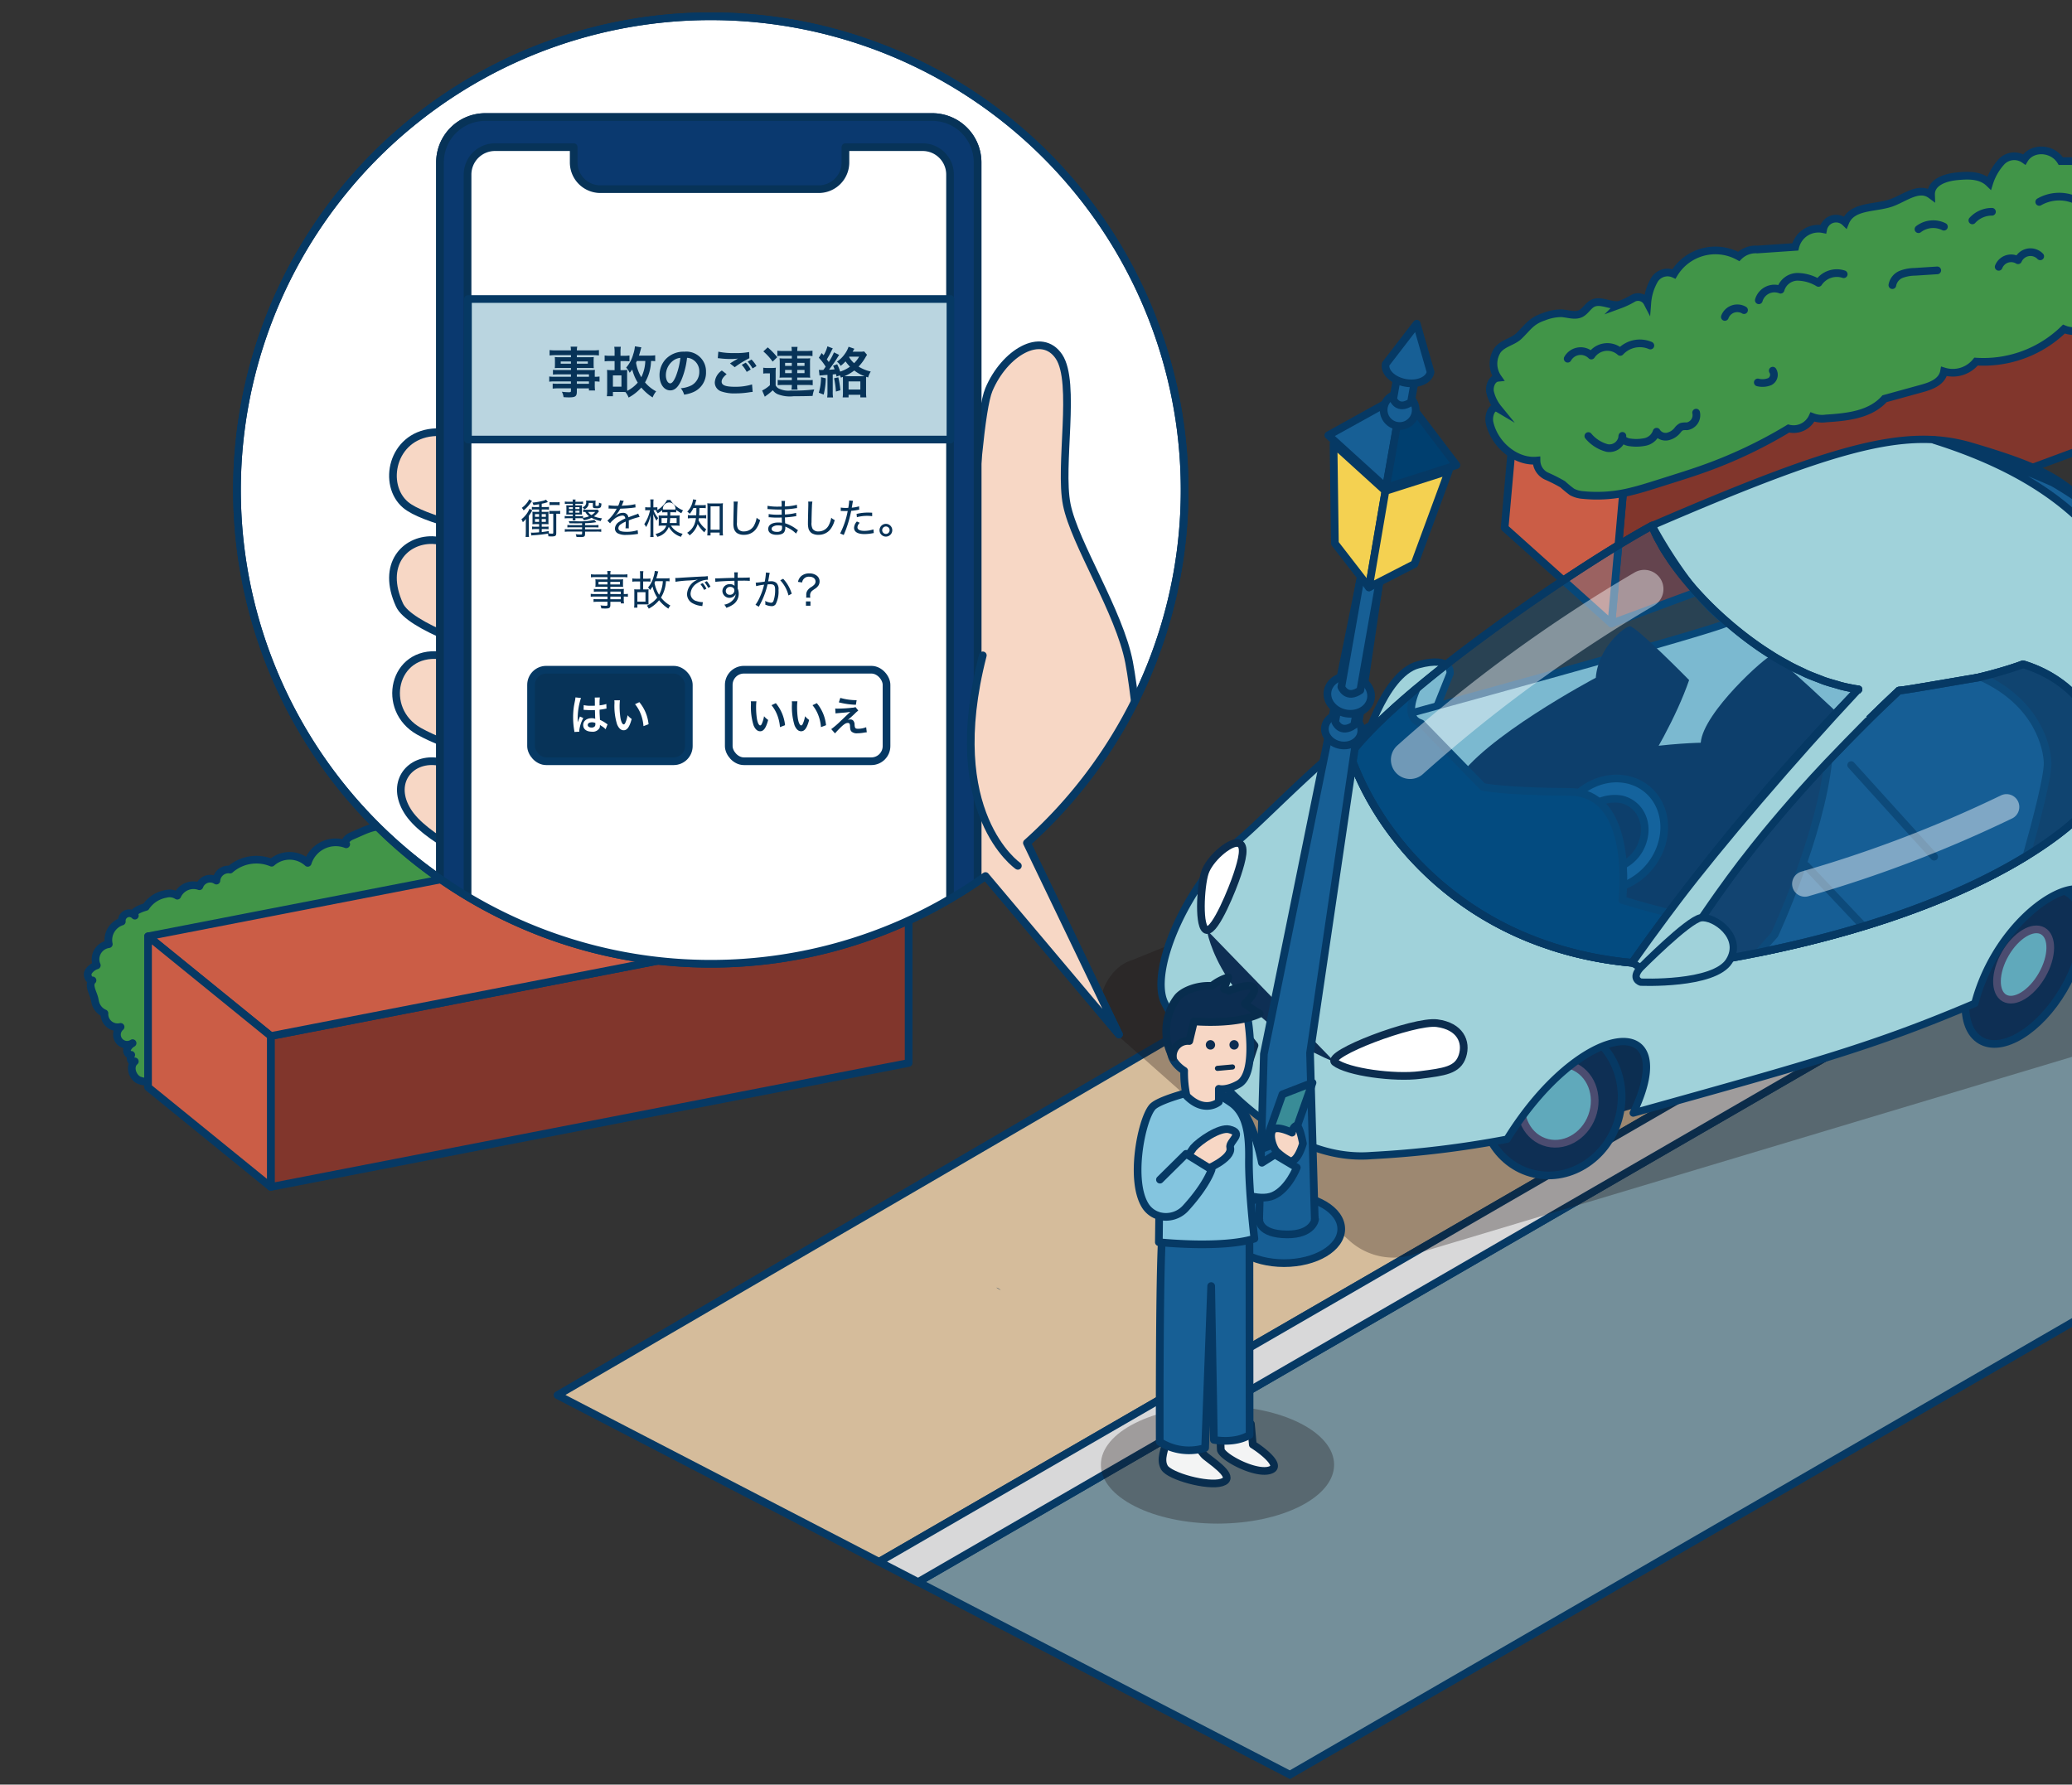 <svg height="292.877" viewBox="0 0 340 292.877" width="340" xmlns="http://www.w3.org/2000/svg" xmlns:xlink="http://www.w3.org/1999/xlink"><rect x="0" y="0" width="340" height="292.877" fill="#333333" stroke="none"/><clipPath id="a"><path d="m1682.277 152.504h340v292.877h-340z"/></clipPath><clipPath id="b"><path d="m1865.887 322.272-15.1-31.433a77.749 77.749 0 1 0 -6.8 5.436z"/></clipPath><g clip-path="url(#a)" transform="translate(-1682.277 -152.504)"><g stroke="#063964"><path d="m1696.748 312.041a2.517 2.517 0 0 1 1.415-1.108 2.5 2.5 0 0 1 1.967-3.48 3.189 3.189 0 0 1 2.138-3.714 1.235 1.235 0 0 1 2.137-.965c-.5-.543.584-1.08 1.8-1.43a4.941 4.941 0 0 1 3.251-2.128 2.368 2.368 0 0 1 1.915.281 2.908 2.908 0 0 1 3.629-1.547 1.865 1.865 0 0 1 2.787-.929 1.977 1.977 0 0 1 2.245-1.807 6.543 6.543 0 0 1 6.818-1.128 4.429 4.429 0 0 1 5.923.024 4.81 4.81 0 0 1 6.316-3.045c-.4-.459.26-1.082.818-1.326l1.855-.812c1.5-.656 3.383-1.267 4.637-.217a1.741 1.741 0 0 1 2.912-.164 2.4 2.4 0 0 1 3.887.482 2.476 2.476 0 0 1 2.251-2.341 7.2 7.2 0 0 1 3.471.669 2.479 2.479 0 0 1 2.664-1.3c1.061.107 2.057.575 3.113.725 2.352.336 5.162-.8 6.9.82a1.33 1.33 0 0 1 2.178-.977 4.1 4.1 0 0 1 6.336-1.173 2.42 2.42 0 0 1 2.05-1.983 7.1 7.1 0 0 1 3.026.3 2.179 2.179 0 0 1 3.533-.451 1.769 1.769 0 0 1 2.066-1.344 5.133 5.133 0 0 1 2.388 1.313 1.823 1.823 0 0 1 1.825-1.571 5.3 5.3 0 0 1 2.513.759l.572-1.071a3.316 3.316 0 0 0 3.116.057 2.367 2.367 0 0 1 1.611 1.328 1.336 1.336 0 0 1 2.4.218c2.776-1.464 6.986 2.784 4.708 5.221a5.444 5.444 0 0 1 -2.18 1.214c-13.958 5.15-28.119 10.347-42.937 11.672a53.731 53.731 0 0 0 -6.813.81 37.2 37.2 0 0 1 -4.278.927c-1.472.146-2.956-.046-4.435-.046-3.289 0-6.493.943-9.728 1.535-2.847.521-5.735.771-8.618 1.02a178.114 178.114 0 0 1 -18.1.911 3.125 3.125 0 0 1 .347.725 7.835 7.835 0 0 1 .032 3.469 2.787 2.787 0 0 1 .959 2.591c-.085.962-.427 1.888-.519 2.85-.149 1.546.35 3.12.063 4.646-.4 2.113-2.188 3.655-3.95 4.887a3.413 3.413 0 0 1 .654 2.171 2.906 2.906 0 0 1 -1.822 1.91 4.092 4.092 0 0 1 -3.552.239c-1.092-.568-1.577-2.263-.643-3.064-.213.177-.563 0-.657-.263a1.311 1.311 0 0 1 .068-.812c-.448.1-.8-.479-.676-.92a2.02 2.02 0 0 1 .9-1 1.661 1.661 0 0 1 -1.969-2.668 2.155 2.155 0 0 1 -2.646-2.227 2.591 2.591 0 0 1 -1.435-1.55c-.114-.344-.154-.708-.256-1.056-.282-.957-.984-2.106-.27-2.8-.608.035-.963-.798-.71-1.357z" fill="#419548" stroke-linecap="round" stroke-linejoin="round" stroke-width="1.26"/><path d="m1726.712 347.3 104.664-20.348v-24.768l-104.664 20.348z" fill="#81362c" stroke-linecap="round" stroke-linejoin="round" stroke-width="1.26"/><path d="m1811.233 285.819 20.143 16.365-104.664 20.348-20.143-16.365z" fill="#cb5d46" stroke-linecap="round" stroke-linejoin="round" stroke-width="1.26"/><path d="m1706.569 330.931 20.143 16.365v-24.764l-20.143-16.365z" fill="#cb5d46" stroke-linecap="round" stroke-linejoin="round" stroke-width="1.26"/><path d="m1826.531 408.821-52.775-27.354 358.261-208.646 54.136 28.059z" fill="#d5bc9b" stroke-linecap="round" stroke-linejoin="round" stroke-width="1.26"/><path d="m2253.563 235.82-359.622 207.94-61.008-31.621 359.623-207.939z" fill="#748f9a" stroke-miterlimit="10" stroke-width="1.26"/><path d="m2192.556 204.2-359.623 207.94-6.4-3.319 359.622-207.94z" fill="#d8d8d9" stroke-linecap="round" stroke-linejoin="round" stroke-width="1.26"/><path d="m2030.293 223.874-83.59 30.961 2.1-23.558 83.59-30.961z" fill="#81362c" stroke-linecap="round" stroke-linejoin="round" stroke-width="1.26"/><path d="m1946.7 254.835-17.524-15.712 2.1-23.558 17.524 15.712z" fill="#cb5d46" stroke-linecap="round" stroke-linejoin="round" stroke-width="1.26"/><path d="m1935.6 204.492a7.859 7.859 0 0 1 2.873-.579c1.082.053 2.243.529 3.2.049.762-.382 1.2-1.295 1.959-1.674 1.311-.652 2.941.507 4.381.237a13.636 13.636 0 0 0 2.312-1.1 1.716 1.716 0 0 1 2.27.755 8.879 8.879 0 0 1 1.142-3.717 2.524 2.524 0 0 1 3.221-1.005 7.927 7.927 0 0 1 10.631-2.868 3.94 3.94 0 0 1 3.061-1.141l6.219-.426a3.907 3.907 0 0 1 4.585-2.908 2.151 2.151 0 0 1 3.616-1.117c1.144-2.824 4.941-2.25 7.635-3.23 2.153-.783 4.468-2.748 6.447-1.274-.073-2.1 2.332-2.871 4.229-3.054 1.819-.176 3.887-.266 5.314 1.113a9.287 9.287 0 0 1 2.068-3.561 2.881 2.881 0 0 1 3.694-.316c1.238-2.1 4.633-1.949 5.985.269h5.691c1.6 0 3.332.049 4.664 1.123 1.654 1.334 2.27 3.942 4.086 4.974.493.28 1.04.418 1.526.715a6.356 6.356 0 0 1 1.748 1.915 8.2 8.2 0 0 1 1.693 3.609c.145 1.333-.653 2.81-1.873 2.76 1.351 1.817-.569 4.844-2.545 4.015.472 1.215-.464 2.409-1.4 3.129a15.026 15.026 0 0 1 -7.626 3.063 4.139 4.139 0 0 1 -5.452 2.262 18.882 18.882 0 0 1 -14.423 5.337 4.884 4.884 0 0 1 -5.253 1.612c-.3 1.679-2.054 2.359-3.567 2.776l-6.191 1.707c-2.359 2.641-6.137 3.009-9.609 3.234a4.446 4.446 0 0 1 -2.223-.241 3.4 3.4 0 0 1 -3.92 1.89 76.517 76.517 0 0 1 -13.586 6.486c-1.965.711-3.958 1.339-5.951 1.968l-2.086.658c-1.342.423-2.685.847-4.053 1.181a22.811 22.811 0 0 1 -8.089.622 4.424 4.424 0 0 1 -1.774-.506 19.558 19.558 0 0 1 -1.513-1.244 25.863 25.863 0 0 0 -2.709-1.37 2.838 2.838 0 0 1 -1.6-2.528c-3.348.284-6.876-2.557-7.7-6.2-.271-1.2.4-2.946 1.41-2.348a6.672 6.672 0 0 1 -1.34-2.759c-.145-1.022.368-2.183 1.294-2.279a4.03 4.03 0 0 1 -.07-4.513c.88-1.189 2.543-1.4 3.517-2.345 1.473-1.413 1.965-2.448 4.082-3.156z" fill="#419548" stroke-miterlimit="10" stroke-width="1.26"/><path d="m1939.521 211.374a2.449 2.449 0 0 1 3.878-.52 3.167 3.167 0 0 1 4.752-.593 4.364 4.364 0 0 1 4.939-1.051" fill="none" stroke-linecap="round" stroke-linejoin="round" stroke-width="1.26"/><path d="m1970.887 201.783a2.672 2.672 0 0 1 3.572-1.733 2.92 2.92 0 0 1 2.716-2.117 6.807 6.807 0 0 1 3.5 1 3.616 3.616 0 0 1 4.144-1.427" fill="none" stroke-linecap="round" stroke-linejoin="round" stroke-width="1.26"/><path d="m1992.8 199.3a2.376 2.376 0 0 1 1.436-1.767 6.488 6.488 0 0 1 2.264-.421l3.665-.236" fill="none" stroke-linecap="round" stroke-linejoin="round" stroke-width="1.26"/><path d="m1997.086 190.117a3.95 3.95 0 0 1 4.173-.409" fill="none" stroke-linecap="round" stroke-linejoin="round" stroke-width="1.26"/><path d="m2005.928 188.673a4.32 4.32 0 0 1 3.215-1.414" fill="none" stroke-linecap="round" stroke-linejoin="round" stroke-width="1.26"/><path d="m2016.9 185.641a6.613 6.613 0 0 1 5.585-.454" fill="none" stroke-linecap="round" stroke-linejoin="round" stroke-width="1.26"/><path d="m2010.246 196.292a2.194 2.194 0 0 1 3.18-1.076 2.222 2.222 0 0 1 3.637-.646" fill="none" stroke-linecap="round" stroke-linejoin="round" stroke-width="1.26"/><path d="m1960.6 220.222a1.85 1.85 0 0 1 -1.532 2.248 2.778 2.778 0 0 0 -.867.063 1.878 1.878 0 0 0 -.649.578 2.9 2.9 0 0 1 -1.681 1.042 1.734 1.734 0 0 1 -1.757-.8 2.53 2.53 0 0 1 -1.8 1.659 7.107 7.107 0 0 1 -2.5.1c-.634-.05-1.506-.438-1.316-1.078a2.131 2.131 0 0 1 -2.5 1.995 5.994 5.994 0 0 1 -3.085-1.964" fill="none" stroke-linecap="round" stroke-linejoin="round" stroke-width="1.26"/><path d="m1973.172 213.336a1.267 1.267 0 0 1 -.472 1.788 3.164 3.164 0 0 1 -1.982.142" fill="none" stroke-linecap="round" stroke-linejoin="round" stroke-width="1.26"/><path d="m1968.463 203.4a2.187 2.187 0 0 0 -3.152 1.12" fill="none" stroke-linecap="round" stroke-linejoin="round" stroke-width="1.26"/></g><path d="m1914.074 358.431 125.4-37.643c10.774-7.183-.571-17.314-4.789-20.951l-39.357-37.26a7.214 7.214 0 0 0 -7.425-1.219l-119.977 48.76c-4.3 1.3-6.97 8.213-3.565 11.151l39.522 35a10.8 10.8 0 0 0 10.191 2.162z" fill="#190e0e" opacity=".3"/><path d="m1961.643 331.1-15.089 4.412-8.244-10.363 1.823-8.629 16.293.49z" fill="#0c2e51"/><ellipse cx="12.418" cy="11.408" fill="#0e2f54" rx="12.418" ry="11.408" stroke="#063964" stroke-linecap="round" stroke-linejoin="round" stroke-width="1.26" transform="matrix(.278 -.961 .961 .278 1922.467 341.825)"/><ellipse cx="6.652" cy="5.958" fill="#60a9bb" rx="6.652" ry="5.958" stroke="#4b4c70" stroke-linecap="round" stroke-linejoin="round" stroke-width="1.26" transform="matrix(.345 -.939 .939 .345 1930.02 337.824)"/><path d="m2030.358 306.916-15.089 4.412-8.244-10.363 1.823-8.629 16.293.49z" fill="#0c2e51"/><path d="m1920.218 263.064s.539-3.022-5.24-1.461-9.136 14.113-9.136 14.113l4.665.458 7.238-6.938z" fill="#a0d2da" stroke="#063964" stroke-linecap="round" stroke-linejoin="round" stroke-width="1.2"/><ellipse cx="14.074" cy="7.502" fill="#0e2f54" rx="14.074" ry="7.502" stroke="#063964" stroke-linecap="round" stroke-linejoin="round" stroke-width="1.26" transform="matrix(.507 -.862 .862 .507 2000.812 319.444)"/><path d="m2023.875 309.742c12.69-4.29 20.165-16.107 23.16-29.652 3.821-17.276-10.655-34.8-18.493-41.616-7.861-6.839-8.5-8.537-22.857-12.753-10.8-3.171-22.556.212-52.313 13.043 2.835 5.256 7.963 12.916 12.365 15.871.808.543-56.045 16.031-57.081 16.31-5.035 1.357-18.689 15.794-22.954 19.319-8.735 7.22-14.989 21.783-12.256 26.957 6.386 12.088 19.611 26.092 33.9 24.926a164.587 164.587 0 0 0 22.231-2.685c12.175-19.662 28.878-21.391 20.7-4.291 30.178-8.407 39.743-11.073 56.059-18.005 4.996-18.935 26.676-27.147 17.539-7.424z" fill="#a0d2da" stroke="#063964" stroke-linecap="round" stroke-linejoin="round" stroke-width="1.2"/><path d="m1956.247 311.318c10.242-16.611 20.967-29.827 37.629-45.481 4.457-.108 14.74-2.2 20.354-4.318 12.517 3.8 17.208 17.368 9.134 25.093-3.214 3.076-20.745 18.311-67.117 24.706z" fill="#fff" stroke="#063964" stroke-linecap="round" stroke-linejoin="round" stroke-width="1.262"/><path d="m2034.01 254.269c-5.138-14.916-16.476-23.911-34.32-29.541a140.846 140.846 0 0 1 19.48 6.992 60.9 60.9 0 0 1 26.13 30.38c-1.424-1.449-1.385-5.911-11.29-7.831z" fill="#175f95" stroke="#063964" stroke-linecap="round" stroke-linejoin="round" stroke-width="1.26"/><path d="m2047.118 280.756c-1.612.06-6 4.01-7.522 5.616s-2.64 5.231-1.585 6.254 4.193-2 5.964-4.065a17.75 17.75 0 0 0 3.143-7.805z" fill="#ddb04b" stroke="#0c2d4f" stroke-linecap="round" stroke-linejoin="round" stroke-width="1.26"/><path d="m1880.312 305.141s2.064 13.8 21.014 21.693" fill="#0e2f54"/><path d="m1901.326 326.834c2.1 1.632 9.769 2.639 13.975 2.094 3.971-.515 6.173-.758 6.942-3.106s-.386-4.9-4.157-5.4-18.458 5.092-16.76 6.412z" fill="#fff" stroke="#0c2d4f" stroke-linecap="round" stroke-linejoin="round" stroke-width="1.26"/><path d="m1879.988 295.715c-.734 2.238-1.111 9.237.324 9.426s4.266-6.9 5-9.14 1.514-4.956.08-5.145-4.671 2.62-5.404 4.859z" fill="#fff" stroke="#0c2d4f" stroke-linecap="round" stroke-linejoin="round" stroke-width="1.26"/><ellipse cx="6.344" cy="3.486" fill="#60a9bb" rx="6.344" ry="3.486" stroke="#4b4c70" stroke-linecap="round" stroke-linejoin="round" stroke-width="1.26" transform="matrix(.498 -.867 .867 .498 2008.158 314.558)"/><path d="m1959.451 264.113s-8.809-8.975-9.751-8.833-5.16 3.454-5.566 8.454c0 0-18.817 9.962-22.939 17.084s13.912 16.285 13.912 16.285l9.1-6.54s11.063-14.363 15.244-26.45z" fill="#0e2f54"/><path d="m1991.734 277.091s-17.775-17.2-18.717-17.052-11.255 9.358-11.662 14.358c0 0-21.018.361-25.141 7.482s22.986 19.714 22.986 19.714l9.1-6.541s19.253-5.879 23.434-17.961z" fill="#0e2f54"/><path d="m1978.307 279.228s-8.81-8.976-9.752-8.833-5.159 3.453-5.566 8.453c0 0-18.816 9.963-22.939 17.084s13.913 16.286 13.913 16.286l9.1-6.541s11.063-14.367 15.244-26.449z" fill="#0e2f54"/><path d="m1938.032 287.484c-1.612 4.923.852 9.764 5.5 10.815s9.729-2.089 11.341-7.012-.852-9.765-5.5-10.815-9.728 2.089-11.341 7.012zm3.032.684a6.477 6.477 0 0 1 7.259-4.487c2.977.672 4.554 3.771 3.522 6.921a6.477 6.477 0 0 1 -7.259 4.488c-2.977-.672-4.553-3.771-3.522-6.922z" fill="#175f95" stroke="#063964" stroke-linecap="round" stroke-linejoin="round" stroke-width="1.26"/><path d="m1903.8 276.341c2.172-3.028 6.153-6.836 10.969-10.874-1.219 2.744-1.46 5.067.7 5.755l10.152 10.428s3.369.761 14.205.815 8.659 17.749 8.659 17.749 3.015.955 7.576 2.106c-2.12 2.847-4.114 5.6-5.94 8.194-25.338-2.306-40.854-18.589-46.321-34.173z" fill="#003f6f" stroke="#063964" stroke-linecap="round" stroke-linejoin="round" stroke-width="1.26"/><path d="m1982.288 277.343c-1.293 12.383-8.806 28.547-8.806 28.547l-2.623 2.949c-4.523.917-9.374 1.757-14.612 2.479a200.245 200.245 0 0 1 26.041-33.975z" fill="#0e2f54"/><path d="m1997.419 265.506a88.912 88.912 0 0 0 16.811-3.987c12.517 3.8 17.208 17.368 9.134 25.093a51.018 51.018 0 0 1 -8.558 6.366c1.609-5.725 3.526-13.05 3.47-15.3s-11.445-7.893-20.857-12.172z" fill="#0c2e51"/><path d="m1973.482 305.89s7.513-16.164 8.806-28.547c3.543-3.743 7.373-7.546 11.589-11.506.941-.023 12.153-2.038 13.515-2.219 9.413 4.279 10.828 11.8 10.884 14.064s-1.861 9.571-3.47 15.3c-7.968 4.9-21.8 11.367-43.947 15.861z" fill="#175f95" stroke="#063964" stroke-linecap="round" stroke-linejoin="round" stroke-width="1.26"/><path d="m13.617 15.04-13.617-15.04" fill="#fff" stroke="#063964" stroke-linecap="round" stroke-linejoin="round" stroke-width="1.262" transform="translate(1986.042 278.062)"/><path d="m9.175 9.729-9.175-9.729" fill="#fff" stroke="#063964" stroke-linecap="round" stroke-linejoin="round" stroke-width="1.262" transform="translate(1978.671 294.585)"/><path d="m1879.189 318.71 7.534 9.678 1.411-4.308-7.534-9.68z" fill="#fff" stroke="#0c2d4f" stroke-linecap="round" stroke-linejoin="round" stroke-width="1.26"/><path d="m1903.8 276.341c.522-.727 1.163-1.507 1.878-2.316.16-.18.352-.373.52-.557.608-.666 1.255-1.346 1.969-2.054.156-.154.327-.313.487-.469.808-.785 1.665-1.589 2.581-2.413.084-.076.171-.152.256-.228 7.671-6.865 18.651-14.833 28.057-21.047l.536-.353q1.539-1.013 3-1.95c.475-.3.949-.609 1.411-.9.428-.27.844-.532 1.259-.791q.984-.613 1.909-1.179c.237-.144.482-.3.713-.435.8-.482 1.543-.923 2.263-1.341.214-.125.422-.245.629-.364.731-.419 1.43-.814 2.061-1.156l.04-.022.011.026c.214.562.472 1.148.771 1.753.168.339.379.7.572 1.046.156.282.291.556.462.844.309.519.66 1.052 1.018 1.587.087.13.159.255.249.386.448.653.933 1.316 1.449 1.984l.032.044a58.539 58.539 0 0 0 7.778 8.181l.024.022q1.14.992 2.346 1.939c.014.01.026.022.04.032q1.178.924 2.41 1.789c.035.024.067.05.1.074.778.545 1.575 1.065 2.38 1.568.081.05.159.106.24.157.755.465 1.524.9 2.3 1.319.138.075.271.16.409.233.708.376 1.428.714 2.148 1.048.21.1.415.21.625.3.686.3 1.381.565 2.075.826.247.092.491.2.739.292.7.244 1.4.44 2.1.635.248.069.493.16.741.223a28.712 28.712 0 0 0 2.854.57 389.747 389.747 0 0 0 -29.36 34.244c-.609.813-1.227 1.637-1.825 2.432-2.12 2.847-4.114 5.6-5.94 8.194a60.423 60.423 0 0 1 -13.007-2.615c-.23-.074-.451-.156-.678-.232a52.866 52.866 0 0 1 -23.093-15.241q-1.245-1.418-2.359-2.889a48.781 48.781 0 0 1 -7.183-13.2z" style="fill:#0e73b5;stroke:#063964;stroke-linecap:round;stroke-linejoin:round;stroke-width:1.26;opacity:.25"/><path d="m1903.8 276.341c.522-.727 1.163-1.507 1.878-2.316.16-.18.352-.373.52-.557.608-.666 1.255-1.346 1.969-2.054.156-.154.327-.313.487-.469.808-.785 1.665-1.589 2.581-2.413.084-.076.171-.152.256-.228 7.671-6.865 18.651-14.833 28.057-21.047l.536-.353q1.539-1.013 3-1.95c.475-.3.949-.609 1.411-.9.428-.27.844-.532 1.259-.791q.984-.613 1.909-1.179c.237-.144.482-.3.713-.435.8-.482 1.543-.923 2.263-1.341.214-.125.422-.245.629-.364.731-.419 1.43-.814 2.061-1.156l.04-.022.011.026c.214.562.472 1.148.771 1.753.168.339.379.7.572 1.046.156.282.291.556.462.844.309.519.66 1.052 1.018 1.587.087.13.159.255.249.386.448.653.933 1.316 1.449 1.984l.032.044a58.539 58.539 0 0 0 7.778 8.181l.024.022q1.14.992 2.346 1.939c.014.01.026.022.04.032q1.178.924 2.41 1.789c.035.024.067.05.1.074.778.545 1.575 1.065 2.38 1.568.081.05.159.106.24.157.755.465 1.524.9 2.3 1.319.138.075.271.16.409.233.708.376 1.428.714 2.148 1.048.21.1.415.21.625.3.686.3 1.381.565 2.075.826.247.092.491.2.739.292.7.244 1.4.44 2.1.635.248.069.493.16.741.223a28.712 28.712 0 0 0 2.854.57 389.747 389.747 0 0 0 -29.36 34.244c-.609.813-1.227 1.637-1.825 2.432-2.12 2.847-4.114 5.6-5.94 8.194a60.423 60.423 0 0 1 -13.007-2.615c-.23-.074-.451-.156-.678-.232a52.866 52.866 0 0 1 -23.093-15.241q-1.245-1.418-2.359-2.889a48.781 48.781 0 0 1 -7.183-13.2z" fill="none" stroke="#063964" stroke-linecap="round" stroke-linejoin="round" stroke-width="1.26"/><path d="m1903.8 276.341c.522-.727 1.163-1.507 1.878-2.316.16-.18.352-.373.52-.557.608-.666 1.255-1.346 1.969-2.054.156-.154.326-.313.487-.469.808-.786 1.665-1.589 2.581-2.413l.256-.229c7.67-6.864 18.651-14.832 28.057-21.046l.536-.353q1.537-1.013 3-1.95c.476-.3.95-.609 1.411-.9.429-.27.845-.532 1.26-.791q.982-.613 1.909-1.179c.237-.144.482-.3.713-.436.8-.481 1.543-.922 2.263-1.341l.629-.363c.731-.42 1.43-.815 2.061-1.156l.039-.022.011.026c.214.562.472 1.148.771 1.753.168.339.378.7.572 1.046.156.282.291.556.462.844.309.519.66 1.052 1.018 1.587.087.13.159.255.249.386.448.653.933 1.316 1.449 1.984l.032.044a58.539 58.539 0 0 0 7.778 8.181l.024.021q1.14.993 2.346 1.94c.014.01.026.022.04.032q1.178.924 2.41 1.789c.035.024.067.05.1.074.778.545 1.574 1.065 2.38 1.568.081.05.159.106.24.157.755.465 1.524.9 2.3 1.319.138.075.271.159.409.233.708.376 1.428.714 2.148 1.048.21.1.415.209.625.3.686.3 1.381.565 2.075.826.247.092.491.2.739.291.7.245 1.4.441 2.1.636.248.069.493.16.741.223a28.712 28.712 0 0 0 2.854.57 389.559 389.559 0 0 0 -29.36 34.244c-.609.813-1.227 1.637-1.825 2.432-2.121 2.847-4.114 5.6-5.94 8.194a60.364 60.364 0 0 1 -13.007-2.616c-.23-.073-.451-.155-.678-.231a52.866 52.866 0 0 1 -23.093-15.241q-1.247-1.418-2.359-2.889a48.781 48.781 0 0 1 -7.183-13.2z" fill="none" stroke="#063964" stroke-linecap="round" stroke-linejoin="round" stroke-width="1.262"/><path d="m1963.943 310.13c-.349.06-.71.116-1.062.174-.877.146-1.75.292-2.649.43q-1.956.3-3.985.584c1.146-1.858 2.3-3.663 3.468-5.444.353-.539.712-1.073 1.068-1.606q1.293-1.939 2.62-3.836c.371-.531.743-1.068 1.118-1.594 1.2-1.679 2.415-3.344 3.668-4.986.134-.176.276-.349.411-.524q1.72-2.238 3.53-4.449c.457-.56.93-1.122 1.4-1.681q1.414-1.693 2.9-3.388c.49-.56.977-1.123 1.478-1.684 1.418-1.589 2.869-3.18 4.388-4.783q2.617-2.765 5.46-5.586c.029-.029.055-.058.085-.087q2.892-2.869 6.044-5.832c.856-.021 10.194-1.687 12.9-2.124.188-.045.374-.092.561-.138.49-.122.978-.244 1.456-.371.338-.089.669-.18 1-.272q.81-.227 1.574-.459c.257-.079.52-.156.768-.235.744-.238 1.458-.478 2.1-.719 10.17 3.084 15.174 12.622 12.362 20.234a12.881 12.881 0 0 1 -3.228 4.859c-.123.118-.273.258-.439.41l-.1.089q-.231.21-.514.458c-.032.028-.061.054-.095.082-4.771 4.141-20.263 15.421-54.767 21.852l-.207.037c-1.096.2-2.192.398-3.313.589z" style="fill:#175f95;stroke:#063964;stroke-linecap:round;stroke-linejoin:round;stroke-width:1.26;opacity:.46"/><path d="m1963.943 310.13c-.349.06-.71.116-1.062.174-.877.146-1.75.292-2.649.43q-1.956.3-3.985.584c1.146-1.858 2.3-3.663 3.468-5.444.353-.539.712-1.073 1.068-1.606q1.293-1.939 2.62-3.836c.371-.531.743-1.068 1.118-1.594 1.2-1.679 2.415-3.344 3.668-4.986.134-.176.276-.349.411-.524q1.72-2.238 3.53-4.449c.457-.56.93-1.122 1.4-1.681q1.414-1.693 2.9-3.388c.49-.56.977-1.123 1.478-1.684 1.418-1.589 2.869-3.18 4.388-4.783q2.617-2.765 5.46-5.586c.029-.029.055-.058.085-.087q2.892-2.869 6.044-5.832c.856-.021 10.194-1.687 12.9-2.124.188-.045.374-.092.561-.138.49-.122.978-.244 1.456-.371.338-.089.669-.18 1-.272q.81-.227 1.574-.459c.257-.079.52-.156.768-.235.744-.238 1.458-.478 2.1-.719 10.17 3.084 15.174 12.622 12.362 20.234a12.881 12.881 0 0 1 -3.228 4.859c-.123.118-.273.258-.439.41l-.1.089q-.231.21-.514.458c-.032.028-.061.054-.095.082-4.771 4.141-20.263 15.421-54.767 21.852l-.207.037c-1.096.2-2.192.398-3.313.589z" fill="none" stroke="#063964" stroke-linecap="round" stroke-linejoin="round" stroke-width="1.26"/><path d="m1952.086 249.177a238.469 238.469 0 0 0 -38.422 28.019" style="fill:none;stroke:#fff;stroke-linecap:round;stroke-linejoin:round;stroke-width:6.3;opacity:.43"/><path d="m2011.529 284.933a207.741 207.741 0 0 1 -33.081 12.633" style="fill:none;stroke:#fff;stroke-linecap:round;stroke-linejoin:round;stroke-width:4.2;opacity:.45"/><path d="m1845.764 363.806a2.162 2.162 0 0 1 .733.44c-.163-.1-.331-.184-.493-.284-.081-.049-.159-.105-.24-.156z" fill="#0e2f54"/><path d="m1988.741 270.8c-1.613 1.615-5.2 5.3-6.7 6.889-1.518 1.6-2.969 3.2-4.387 4.783-.5.561-.988 1.124-1.478 1.685q-1.479 1.691-2.9 3.387c-.467.559-.939 1.121-1.4 1.682q-1.808 2.211-3.531 4.448c-.134.176-.276.349-.41.525-1.253 1.641-2.469 3.306-3.668 4.985-.376.527-.747 1.063-1.118 1.594q-1.324 1.895-2.621 3.836c-.355.534-.715 1.067-1.067 1.606-.873 1.334-1.735 2.7-2.6 4.075l-3.156 2.269s-1.535-.787-3.589-2.056c1.76-2.5 3.661-5.12 5.688-7.842.6-.795 1.217-1.619 1.826-2.431 6.774-8.934 18.93-23.177 29.611-34.6" fill="#a0d2da" stroke="#063964" stroke-linecap="round" stroke-linejoin="round" stroke-width="1.2"/><path d="m1951.444 311.354s7.786-7.86 9.921-8.225 7.152 3.119 4.657 7.1-14.517 3.458-14.517 3.458-1.668-.52-.061-2.333z" fill="#a0d2da" stroke="#063964" stroke-linecap="round" stroke-linejoin="round" stroke-width="1.2"/><ellipse cx="9.383" cy="5.597" fill="#175f95" rx="9.383" ry="5.597" stroke="#063964" stroke-linecap="round" stroke-linejoin="round" stroke-width="1.26" transform="translate(1883.6 348.608)"/><path d="m1898.086 352.559c0 .125-.41 2.549-4.594 2.531-4.707-.021-4.594-2.406-4.594-2.531s2.057-3.642 4.594-3.642 4.594 3.517 4.594 3.642z" fill="#175f95" stroke="#063964" stroke-linecap="round" stroke-linejoin="round" stroke-width="1.26"/><path d="m1888.9 352.559.769-27.074 15.764-77.537 3.113.549-11.3 76.814.773 27.248" fill="#175f95" stroke="#063964" stroke-linecap="round" stroke-linejoin="round" stroke-width="1.26"/><ellipse cx="2.568" cy="3.003" fill="#175f95" rx="2.568" ry="3.003" stroke="#063964" stroke-linecap="round" stroke-linejoin="round" stroke-width="1.26" transform="matrix(.174 -.985 .985 .174 1899.266 274.271)"/><path d="m1904.488 271.5 4.055-23-3.112-.549-4.056 23s.825 2.149 3.113.549z" fill="#175f95" stroke="#063964" stroke-linecap="round" stroke-linejoin="round" stroke-width="1.26"/><ellipse cx="3.082" cy="3.603" fill="#175f95" rx="3.082" ry="3.603" stroke="#063964" stroke-linecap="round" stroke-linejoin="round" stroke-width="1.26" transform="matrix(.174 -.985 .985 .174 1899.593 268.958)"/><path d="m1905.495 265.786 4.056-23-3.113-.548-4.055 23s.824 2.151 3.112.548z" fill="#175f95" stroke="#063964" stroke-linecap="round" stroke-linejoin="round" stroke-width="1.26"/><path d="m1912.414 217.191-12.169 6.745 9.464 8.595z" fill="#175f95" stroke="#063964" stroke-linecap="round" stroke-linejoin="round" stroke-width="1.26"/><path d="m1912.414 217.191 8.853 11.652-11.557 3.688z" fill="#003f6f" stroke="#063964" stroke-linecap="round" stroke-linejoin="round" stroke-width="1.26"/><path d="m1906.911 248.9-5.586-7.219-.227-16.339 8.518 7.735z" fill="#f4d151" stroke="#063964" stroke-linecap="round" stroke-linejoin="round" stroke-width="1.26"/><path d="m1906.911 248.9 7.47-3.836 5.636-15.305-10.4 3.319z" fill="#f4d151" stroke="#063964" stroke-linecap="round" stroke-linejoin="round" stroke-width="1.26"/><circle cx="2.633" cy="2.633" fill="#175f95" r="2.633" stroke="#063964" stroke-linecap="round" stroke-linejoin="round" stroke-width="1.26" transform="translate(1909.324 217.151)"/><path d="m1913.812 218.5 1.558-8.836-2.918-.514-1.558 8.835s.74 1.972 2.918.515z" fill="#175f95" stroke="#063964" stroke-linecap="round" stroke-linejoin="round" stroke-width="1.26"/><path d="m1917.025 213.553c-.237 1.343-2.08 2.141-4.117 1.782s-3.5-1.739-3.259-3.082l5.1-6.624z" fill="#175f95" stroke="#063964" stroke-linecap="round" stroke-linejoin="round" stroke-width="1.26"/><path d="m1865.887 322.272-15.1-31.433a77.749 77.749 0 1 0 -6.8 5.436z" fill="#fff" stroke="#063964" stroke-linecap="round" stroke-linejoin="round" stroke-width="1.26"/><g clip-path="url(#b)"><path d="m1871.389 297.638s-2.238-28.126-3.836-36.436-8.949-19.5-10.227-25.888 1.572-20.035-1.279-24.291-8.949-.639-11.506 5.434-4.155 51.457-4.155 51.457-65.321-42.634-66.28-43.273-16.573-1.577-20.842-1.171c-6.711.64-8.307 8.618-4.434 11.89 5.648 4.771 39.158 8.949 39.158 8.949s-33.132-3.142-34.761-3.171c-4.459-.081-8.448 3.96-5.4 10.639 3.144 6.889 43.964 15.659 43.964 15.659s-31.753-6.739-37.312-7.373c-7.721-.881-9.819 8.89-3.446 12.452 9.576 5.35 32.257 8.565 32.257 8.565s-25.982-3.45-29.835-3.645c-4.183-.213-7.1 3.7-4.3 8.192 5.324 8.535 34.859 17.471 48.552 20.994 14.4 3.7 31.174 18.823 31.174 18.823l52.736 57.53 28.446-29.724z" fill="#f7d7c5" stroke="#063964" stroke-linecap="round" stroke-linejoin="round" stroke-width="1.26"/><path d="m1835.248 339.827h-73.328a7.443 7.443 0 0 1 -7.442-7.443v-153.231a7.442 7.442 0 0 1 7.442-7.442h73.328a7.442 7.442 0 0 1 7.442 7.442v153.231a7.443 7.443 0 0 1 -7.442 7.443z" fill="#fff" stroke="#073358" stroke-linecap="round" stroke-linejoin="round" stroke-width="1.26"/><path d="m1835.248 339.827h-73.328a7.443 7.443 0 0 1 -7.442-7.443v-153.231a7.442 7.442 0 0 1 7.442-7.442h73.328a7.442 7.442 0 0 1 7.442 7.442v153.231a7.443 7.443 0 0 1 -7.442 7.443zm-71.748-163.173a4.5 4.5 0 0 0 -4.5 4.5v149.229a4.5 4.5 0 0 0 4.5 4.5h70.172a4.5 4.5 0 0 0 4.5-4.5v-149.229a4.5 4.5 0 0 0 -4.5-4.5h-12.665v2.511a4.383 4.383 0 0 1 -4.383 4.383h-35.824a4.383 4.383 0 0 1 -4.383-4.383v-2.511z" fill="#0a396f" stroke="#073358" stroke-linecap="round" stroke-linejoin="round" stroke-width="1.26"/><rect fill="#073358" height="15.022" rx="2.489" stroke="#063964" stroke-linecap="round" stroke-linejoin="round" stroke-width="1.26" transform="translate(1769.419 262.413)" width="25.889"/><rect fill="#fff" height="15.022" rx="2.489" stroke="#063964" stroke-linecap="round" stroke-linejoin="round" stroke-width="1.26" transform="translate(1801.86 262.413)" width="25.889"/><path d="m1776.535 272.631c-.007-.068-.007-.108-.033-.263a12.75 12.75 0 0 1 -.182-2.14 11.955 11.955 0 0 1 .128-1.783c.033-.2.033-.2.182-.962a3.644 3.644 0 0 0 .074-.5v-.027l.908.094a10.788 10.788 0 0 0 -.538 3.378c-.007.243-.007.243-.007.35v.108a1.1 1.1 0 0 1 -.007.141h.007c.034-.074.034-.074.08-.195.014-.047.048-.121.081-.229.061-.141.061-.141.128-.3a1.117 1.117 0 0 0 .081-.209l.559.249a5.626 5.626 0 0 0 -.667 2.06 1.252 1.252 0 0 0 .014.181zm1.522-4.408a4.824 4.824 0 0 0 1.217.108c.236 0 .384 0 .619-.014 0-.4-.006-.733-.006-1.009a1.808 1.808 0 0 0 -.021-.323l.842-.02a6.486 6.486 0 0 0 -.048.989v.309a6.721 6.721 0 0 0 .909-.161c.04-.013.04-.013.148-.054l.053-.014.028.761a1.01 1.01 0 0 0 -.2.034c-.228.047-.579.107-.935.148v.148c0 .377 0 .39.067 1.52a5.344 5.344 0 0 1 1.057.613 1.178 1.178 0 0 0 .188.114l-.323.814a2.511 2.511 0 0 0 -.505-.43l-.424-.276v.094a1.168 1.168 0 0 1 -.053.377 1.265 1.265 0 0 1 -1.279.632c-.881 0-1.419-.417-1.419-1.1 0-.653.572-1.111 1.385-1.111a1.612 1.612 0 0 1 .6.1c-.021-.168-.027-.5-.054-1.434-.269.007-.431.014-.606.014-.249 0-.518-.007-.834-.034-.1 0-.168-.006-.2-.006a.973.973 0 0 0 -.115-.007.289.289 0 0 0 -.067-.007.111.111 0 0 0 -.04.007zm1.365 2.82c-.431 0-.7.168-.7.443 0 .25.242.418.619.418a.66.66 0 0 0 .545-.209.569.569 0 0 0 .087-.363v-.182a1.4 1.4 0 0 0 -.551-.107z" fill="#fff"/><path d="m1784.005 267.436a7.936 7.936 0 0 0 -.054 1.023 12.6 12.6 0 0 0 .128 1.8c.114.7.33 1.13.545 1.13.1 0 .195-.1.276-.289a4.987 4.987 0 0 0 .357-1.218 3.3 3.3 0 0 0 .673.612c-.35 1.313-.741 1.858-1.313 1.858-.45 0-.813-.33-1.083-.976a10.146 10.146 0 0 1 -.424-3.513 3.276 3.276 0 0 0 -.027-.43zm3.183.3a6.71 6.71 0 0 1 1.514 3.621l-.834.316a6.832 6.832 0 0 0 -.431-1.945 5.853 5.853 0 0 0 -.956-1.655z" fill="#fff"/><path d="m1806.4 267.6a7.969 7.969 0 0 0 -.053 1.023 12.443 12.443 0 0 0 .128 1.8c.114.7.33 1.13.545 1.13.1 0 .2-.1.276-.289a4.974 4.974 0 0 0 .356-1.218 3.325 3.325 0 0 0 .673.612c-.349 1.313-.74 1.858-1.312 1.858-.451 0-.814-.33-1.083-.976a10.1 10.1 0 0 1 -.424-3.512 3.1 3.1 0 0 0 -.028-.431zm3.184.3a6.71 6.71 0 0 1 1.514 3.62l-.834.316a6.873 6.873 0 0 0 -.431-1.945 5.93 5.93 0 0 0 -.956-1.655z" fill="#073358"/><path d="m1813.128 267.6a7.909 7.909 0 0 0 -.054 1.023 12.6 12.6 0 0 0 .128 1.8c.114.7.33 1.13.545 1.13.1 0 .2-.1.276-.289a4.926 4.926 0 0 0 .357-1.218 3.3 3.3 0 0 0 .673.612c-.35 1.313-.741 1.858-1.313 1.858-.45 0-.813-.33-1.083-.976a10.144 10.144 0 0 1 -.424-3.512 3.324 3.324 0 0 0 -.027-.431zm3.183.3a6.7 6.7 0 0 1 1.514 3.62l-.834.316a6.839 6.839 0 0 0 -.431-1.945 5.853 5.853 0 0 0 -.956-1.655z" fill="#073358"/><path d="m1819.333 268.78a2.87 2.87 0 0 0 .4.02 23.183 23.183 0 0 0 2.39-.148 1.68 1.68 0 0 0 .538-.107l.45.578a4.6 4.6 0 0 0 -.571.505c-.363.35-.942.868-1.151 1.029a1.047 1.047 0 0 1 .411-.08.6.6 0 0 1 .558.283 1.086 1.086 0 0 1 .148.619c.048.531.135.625.579.625a3.566 3.566 0 0 0 1.325-.255l.1.834a5.888 5.888 0 0 0 -.593.081 5.953 5.953 0 0 1 -.941.08 1.284 1.284 0 0 1 -.943-.255c-.188-.175-.242-.337-.276-.868a1.1 1.1 0 0 0 -.067-.431.312.312 0 0 0 -.283-.141c-.316 0-.619.188-1.164.713-.343.33-.706.72-.949 1l-.618-.7a13.308 13.308 0 0 0 1.56-1.346c.156-.141.277-.256.781-.74q.273-.263.788-.747c-.384.06-.559.088-.875.114l-.68.054-.35.034c-.249.02-.3.027-.518.054zm.834-1.743a9.636 9.636 0 0 0 2.679.377l-.128.754a12.52 12.52 0 0 1 -2.793-.4z" fill="#073358"/><path d="m0 0h79.172v23.06h-79.172z" fill="#bad5e0" stroke="#063964" stroke-linecap="round" stroke-linejoin="round" stroke-width="1.26" transform="translate(1759.066 201.58)"/><g fill="#073358"><path d="m1775.966 213.944h-2.126a7.448 7.448 0 0 0 -.826.036v-.78a6.693 6.693 0 0 0 .843.036h2.109v-.341h-1.9c-.322 0-.546.009-.753.027.018-.188.027-.377.027-.6v-.591c0-.252-.009-.413-.027-.629.234.018.421.028.763.028h1.893v-.342h-2.458a8.394 8.394 0 0 0 -1.05.055v-.889a8.29 8.29 0 0 0 1.1.054h2.4a3.293 3.293 0 0 0 -.054-.61h1.093a2.517 2.517 0 0 0 -.063.61h2.521a8.414 8.414 0 0 0 1.1-.054v.889a8.419 8.419 0 0 0 -1.05-.055h-2.575v.342h2.028c.341 0 .538-.01.753-.028a6.122 6.122 0 0 0 -.027.629v.591a5.682 5.682 0 0 0 .027.6c-.2-.018-.43-.027-.717-.027h-2.064v.341h2.009c.53 0 .709-.009.96-.027a6.287 6.287 0 0 0 -.026.817v.314a5.179 5.179 0 0 0 .78-.045v.852a5.31 5.31 0 0 0 -.78-.045v.52a6.721 6.721 0 0 0 .045.969h-1.005v-.35h-1.983v.5c0 .807-.224.978-1.319.978-.216 0-.574-.018-.861-.036a2.545 2.545 0 0 0 -.279-.888 10.162 10.162 0 0 0 1.14.081c.278 0 .35-.045.35-.207v-.431h-2.109a6.22 6.22 0 0 0 -.887.045v-.834a6.479 6.479 0 0 0 .851.036h2.145v-.385h-2.575a6.415 6.415 0 0 0 -.987.045v-.852a6.265 6.265 0 0 0 .969.045h2.593zm-1.678-2.118v.368h1.678v-.368zm2.647.368h1.8v-.368h-1.8zm1.983 2.145v-.4h-1.983v.4zm-1.983 1.148h1.983v-.387h-1.983z"/><path d="m1785.186 215.971c0 .3 0 .476.018.673a5.734 5.734 0 0 0 1.723-1.346 7.752 7.752 0 0 1 -.907-2.153 3.96 3.96 0 0 1 -.421.529 3.036 3.036 0 0 0 -.575-.843 5.513 5.513 0 0 0 1.167-2.207 5.222 5.222 0 0 0 .269-1.283l1.058.162c-.053.161-.088.287-.142.5-.072.278-.135.5-.252.861h1.776a5.841 5.841 0 0 0 .889-.054v.969a6.291 6.291 0 0 0 -.682-.036 7.262 7.262 0 0 1 -.987 3.517 6.07 6.07 0 0 0 1.83 1.472 3.484 3.484 0 0 0 -.583 1 8.084 8.084 0 0 1 -1.857-1.624 7.708 7.708 0 0 1 -2.081 1.642 3.268 3.268 0 0 0 -.53-.907c-.3-.008-.3-.008-.34-.008h-1.706v.691h-1a5.981 5.981 0 0 0 .054-1.015v-2.6c0-.27-.009-.494-.026-.7a5.13 5.13 0 0 0 .726.036h.521v-1.481h-.808a5.478 5.478 0 0 0 -.825.045v-.968a5.744 5.744 0 0 0 .825.053h.808v-.467a5.756 5.756 0 0 0 -.054-1.013h1.076a5.594 5.594 0 0 0 -.053 1.013v.467h.655a5.44 5.44 0 0 0 .816-.053v.959c-.162-.018-.493-.036-.816-.036h-.655v1.481h.376a5.543 5.543 0 0 0 .736-.036c-.018.215-.027.413-.027.709zm-2.333-.008h1.4v-1.849h-1.4zm3.93-4.218c-.054.126-.071.162-.135.287a6.776 6.776 0 0 0 .862 2.378 6.433 6.433 0 0 0 .655-2.665z"/><path d="m1794.081 214.886c-.512 1.157-1.086 1.686-1.821 1.686-1.024 0-1.759-1.04-1.759-2.485a3.854 3.854 0 0 1 .987-2.611 4.029 4.029 0 0 1 3.086-1.256 3.234 3.234 0 0 1 3.553 3.329 3.457 3.457 0 0 1 -2.18 3.347 5.842 5.842 0 0 1 -1.409.376 2.862 2.862 0 0 0 -.547-1.05 4.763 4.763 0 0 0 1.785-.493 2.509 2.509 0 0 0 1.247-2.243 2.223 2.223 0 0 0 -1.1-1.992 1.966 1.966 0 0 0 -.906-.269 13 13 0 0 1 -.936 3.661zm-1.319-3.213a3.008 3.008 0 0 0 -1.22 2.423c0 .736.313 1.319.709 1.319.3 0 .6-.377.924-1.148a11.842 11.842 0 0 0 .744-3.033 2.3 2.3 0 0 0 -1.157.439z"/><path d="m1801.511 213.908c-.566.475-.818.852-.818 1.238 0 .583.656.834 2.172.834a9.225 9.225 0 0 0 2.818-.386l.1 1.23c-.152.009-.207.017-.4.036a14.52 14.52 0 0 1 -2.422.206 6.422 6.422 0 0 1 -2.243-.3 1.549 1.549 0 0 1 -1.149-1.5 2.539 2.539 0 0 1 1.157-1.956zm-1.365-3.688a11.748 11.748 0 0 0 2.692.224 11.12 11.12 0 0 0 2.369-.17l.036 1.014a15.471 15.471 0 0 0 -2.4 1.48l-.781-.619c.467-.3.907-.556 1.32-.8a9.712 9.712 0 0 1 -1.346.072 14.123 14.123 0 0 1 -1.643-.108c-.179-.018-.206-.018-.332-.027zm4.5 1.8a4.42 4.42 0 0 1 .816 1.13l-.655.386a5.543 5.543 0 0 0 -.817-1.158zm1.121.951a6.043 6.043 0 0 0 -.8-1.113l.628-.35a4.89 4.89 0 0 1 .816 1.077z"/><path d="m1807.518 212.849a3.99 3.99 0 0 0 .717.045h.674a4.075 4.075 0 0 0 .682-.045 8.77 8.77 0 0 0 -.036.978v1.92a1.257 1.257 0 0 0 .413.467 3.582 3.582 0 0 0 2.081.385 27.816 27.816 0 0 0 3.84-.179 4.242 4.242 0 0 0 -.269 1.059c-.754.035-2.055.053-3.123.053a5.445 5.445 0 0 1 -2.619-.34 1.96 1.96 0 0 1 -.79-.646 8.773 8.773 0 0 1 -1.05.861c-.1.08-.179.135-.26.206l-.439-1.023a5.341 5.341 0 0 0 1.273-.87v-1.947h-.493a3.318 3.318 0 0 0 -.6.045zm.736-3.338a11.194 11.194 0 0 1 1.56 1.616l-.753.726a9.054 9.054 0 0 0 -1.525-1.678zm2.314 1.391a3.413 3.413 0 0 0 -.735.045v-.888a7.527 7.527 0 0 0 1.014.045h1.354a4.591 4.591 0 0 0 -.054-.673h1.005a4.5 4.5 0 0 0 -.053.673h1.48a9.948 9.948 0 0 0 1.022-.045v.888a5.487 5.487 0 0 0 -.906-.045h-1.6v.431h1.39a6.16 6.16 0 0 0 .745-.036 5.09 5.09 0 0 0 -.036.691v1.848a4.539 4.539 0 0 0 .036.655c-.252-.018-.449-.027-.745-.027h-1.39v.431h1.641a7.039 7.039 0 0 0 .9-.036v.87a5.586 5.586 0 0 0 -.9-.045h-1.636a4.872 4.872 0 0 0 .053.754h-1.005a4.446 4.446 0 0 0 .063-.754h-1.426a8.152 8.152 0 0 0 -.889.036v-.861a6.372 6.372 0 0 0 .889.036h1.426v-.431h-1.274c-.269 0-.52.009-.745.027a4.635 4.635 0 0 0 .036-.655v-1.9a4.611 4.611 0 0 0 -.036-.637 5.834 5.834 0 0 0 .737.036h1.282v-.435zm.538 1.148v.5h1.1v-.5zm0 1.167v.52h1.1v-.52zm1.993-.664h1.193v-.5h-1.192zm0 1.184h1.193v-.52h-1.192z"/><path d="m1817.783 214.59a12.279 12.279 0 0 1 -.349 2.673l-.8-.314a8.658 8.658 0 0 0 .366-2.549zm1.768-.288c-.027-.125-.063-.26-.1-.412-.225.035-.305.045-.529.063v2.826a5.582 5.582 0 0 0 .053.951h-.968a5.482 5.482 0 0 0 .053-.951v-2.754c-.161.008-.314.026-.394.026-.189.018-.323.027-.368.036-.323.018-.4.027-.547.045l-.1-.933a1.453 1.453 0 0 0 .359.027c.053 0 .287-.009.368-.009.161-.215.215-.287.386-.539a8.641 8.641 0 0 0 -1.123-1.462l.467-.772c.153.171.234.27.315.368a5.383 5.383 0 0 0 .628-1.471l.887.341a2.532 2.532 0 0 0 -.188.332 15.139 15.139 0 0 1 -.8 1.471 4.5 4.5 0 0 1 .322.431 9.08 9.08 0 0 0 .853-1.588l.852.422c-.027.035-.188.287-.466.735-.251.4-.8 1.176-1.2 1.7.494-.027.62-.036.915-.072a4.161 4.161 0 0 0 -.251-.592l.673-.242a7.461 7.461 0 0 1 .494 1.211 5.827 5.827 0 0 0 1.606-.808 6.691 6.691 0 0 1 -.727-.87 5.51 5.51 0 0 1 -.8.736 2.141 2.141 0 0 0 -.611-.691 4.694 4.694 0 0 0 1.311-1.292 4.2 4.2 0 0 0 .6-1.157l.952.332c-.037.062-.045.081-.135.233a2.437 2.437 0 0 0 -.153.251h1.113a4.182 4.182 0 0 0 .781-.045l.476.557a3.449 3.449 0 0 0 -.207.322 7.939 7.939 0 0 1 -1.184 1.607 6.636 6.636 0 0 0 2 .816 3.224 3.224 0 0 0 -.431.969c-.161-.054-.2-.072-.322-.107a3.431 3.431 0 0 0 -.019.493v1.974a6.07 6.07 0 0 0 .045.906h-.986v-.422h-1.93v.422h-.968a5.663 5.663 0 0 0 .045-.888v-1.983a3.635 3.635 0 0 0 -.018-.485c-.1.036-.153.063-.315.117a3.251 3.251 0 0 0 -.161-.377zm.287.126a15.123 15.123 0 0 1 .341 2.118l-.736.215a12.316 12.316 0 0 0 -.3-2.18zm3.885-.179c.179 0 .242 0 .421-.009a6.235 6.235 0 0 1 -1.686-.933 7.358 7.358 0 0 1 -1.607.933c.153.009.234.009.414.009zm-2.2 2.18h1.93v-1.329h-1.93zm.081-5.33a3.98 3.98 0 0 0 .826 1.005 4.679 4.679 0 0 0 .826-1.067h-1.607z"/><path d="m1768.561 238.462c0-.289.007-.457.02-.794a3.493 3.493 0 0 1 -.518.539 1.266 1.266 0 0 0 -.235-.478 4.172 4.172 0 0 0 1.339-1.743l.457.283a9.792 9.792 0 0 1 -.578.9v2.678a4.715 4.715 0 0 0 .04.78h-.566a5.775 5.775 0 0 0 .041-.787zm1.016-3.727a3.543 3.543 0 0 0 -.249.336 6.4 6.4 0 0 1 -1.13 1.2 1.319 1.319 0 0 0 -.3-.418 3.816 3.816 0 0 0 1.219-1.4zm1.157.518c-.41.073-.538.094-.928.141a1.311 1.311 0 0 0 -.168-.411 9.756 9.756 0 0 0 1.568-.248 2.608 2.608 0 0 0 .673-.223l.3.384a5.824 5.824 0 0 1 -1.01.276v.545h.74a2.3 2.3 0 0 0 .451-.034v.465a3.061 3.061 0 0 0 -.47-.027h-.721v.383h.728a3.756 3.756 0 0 0 .4-.02 3.493 3.493 0 0 0 -.026.511v1.07a4.686 4.686 0 0 0 .019.478c-.141-.014-.323-.02-.471-.02h-.646v.424h.565a4.611 4.611 0 0 0 .552-.027v.437a4.412 4.412 0 0 0 -.552-.027h-.565v.491c.377-.04.593-.073 1.158-.168l-.007.391c.161.02.424.04.552.04s.189-.034.189-.135v-3.135h-.182a2.3 2.3 0 0 0 -.472.033v-.518a2.25 2.25 0 0 0 .472.034h.767a2.93 2.93 0 0 0 .544-.034v.518a3.168 3.168 0 0 0 -.544-.033h-.094v3.162c0 .458-.149.566-.747.566-.135 0-.31-.007-.552-.021a1.489 1.489 0 0 0 -.067-.444 20.823 20.823 0 0 1 -2.363.269 3.153 3.153 0 0 0 -.356.041l-.074-.478c.074.007.215.014.337.014.161 0 .538-.021 1.008-.061v-.532h-.612a3.337 3.337 0 0 0 -.538.034v-.451a3.179 3.179 0 0 0 .538.034h.612v-.424h-.612c-.161 0-.343.006-.491.02.013-.135.02-.309.02-.485v-1.09c0-.188-.007-.35-.02-.484a3.914 3.914 0 0 0 .424.02h.679v-.383h-.747a3.139 3.139 0 0 0 -.443.027v-.465a3.181 3.181 0 0 0 .538.034h.652zm-.666 1.621v.451h.666v-.451zm0 .815v.463h.666v-.463zm1.1-.364h.68v-.451h-.68zm0 .827h.68v-.463h-.68zm2.941-2.745a3.692 3.692 0 0 0 -.518-.026h-.72a1.98 1.98 0 0 0 -.418.033v-.514a2.625 2.625 0 0 0 .505.033h.64a3 3 0 0 0 .511-.027z"/><path d="m1775.562 235.185a4.857 4.857 0 0 0 -.6.027v-.4a3.793 3.793 0 0 0 .6.034h.706a2.454 2.454 0 0 0 -.033-.357h.491a2.266 2.266 0 0 0 -.034.357h.687a3.274 3.274 0 0 0 .572-.034v.4a5.557 5.557 0 0 0 -.585-.027h-.674v.262h.6c.235 0 .37-.006.491-.013a4.109 4.109 0 0 0 -.014.511v.478a4.6 4.6 0 0 0 .014.532c-.114-.007-.263-.013-.505-.013h-.586v.269h.68a4.325 4.325 0 0 0 .586-.027v.3a3.408 3.408 0 0 0 .982-.256 2.139 2.139 0 0 1 -.619-.713 3.325 3.325 0 0 0 -.343.027v-.411a3.677 3.677 0 0 0 .532.027h1.325a2.591 2.591 0 0 0 .484-.027l.256.276a.9.9 0 0 0 -.1.115 3.427 3.427 0 0 1 -.741.719 4.809 4.809 0 0 0 1.332.324 1.688 1.688 0 0 0 -.208.45 5.463 5.463 0 0 1 -1.514-.531 4.248 4.248 0 0 1 -1.265.4 1.473 1.473 0 0 0 -.161-.316c-.149-.013-.29-.02-.546-.02h-.68a2.652 2.652 0 0 0 .028.363h-.478a3.047 3.047 0 0 0 .026-.363h-.7a4.424 4.424 0 0 0 -.626.034v-.4a5.935 5.935 0 0 0 .626.027h.7v-.269h-.538a4.973 4.973 0 0 0 -.531.013c.013-.141.02-.276.02-.458v-.578c0-.189-.007-.323-.02-.485.148.007.276.013.545.013h.524v-.262zm2.719 3.506h1.474a5.255 5.255 0 0 0 .726-.034v.411c-.249-.014-.377-.02-.726-.02h-1.474v.323h1.9a5.269 5.269 0 0 0 .753-.034v.451a4.931 4.931 0 0 0 -.753-.04h-1.9v.356c0 .444-.121.538-.727.538-.148 0-.236 0-.686-.02a1.506 1.506 0 0 0 -.128-.45 6.346 6.346 0 0 0 .841.053c.175 0 .215-.04.215-.2v-.282h-2.086a5.031 5.031 0 0 0 -.753.04v-.444a6.516 6.516 0 0 0 .753.027h2.086v-.323h-1.682c-.337 0-.518.006-.733.02v-.411a5.542 5.542 0 0 0 .733.034h1.682v-.309c-.6.013-.606.013-.922.013-.269 0-.289 0-1.157-.013a1.272 1.272 0 0 0 -.121-.351c.532.021.956.027 1.426.027a10.294 10.294 0 0 0 2.773-.228l.343.37a11.624 11.624 0 0 1 -1.857.168zm-2.651-2.947v.3h.645v-.3zm0 .585v.31h.645v-.31zm1.056-.289h.68v-.3h-.68zm.006.6h.674v-.31h-.674zm2.188-1.6a1.061 1.061 0 0 1 -.209.666 1.239 1.239 0 0 1 -.525.39.915.915 0 0 0 -.3-.342.814.814 0 0 0 .619-.9.878.878 0 0 0 -.021-.209 4.081 4.081 0 0 0 .478.02h.639a3.714 3.714 0 0 0 .451-.02 3.407 3.407 0 0 0 -.02.458v.3c0 .114.02.128.208.128.351 0 .351 0 .37-.552a.948.948 0 0 0 .4.155c-.027.43-.06.565-.174.659a.977.977 0 0 1 -.62.121c-.532 0-.619-.054-.619-.357v-.511zm-.108 1.474a1.621 1.621 0 0 0 .559.525 2.231 2.231 0 0 0 .619-.525z"/><path d="m1783.714 235.515a2.97 2.97 0 0 0 .3-.9l.632.094a1.547 1.547 0 0 0 -.162.343 4.331 4.331 0 0 1 -.2.451c.047-.006.047-.006.424-.027a8.936 8.936 0 0 0 1.816-.235l.04.538c-.127.014-.127.014-.517.067-.465.061-1.326.121-1.986.142a5 5 0 0 1 -.545.854 1.883 1.883 0 0 1 -.214.249c-.041.027-.068.047-.068.054l-.013.014a.075.075 0 0 0 .013.02.987.987 0 0 1 .094-.068 1.451 1.451 0 0 1 .229-.168 1.733 1.733 0 0 1 .928-.275.833.833 0 0 1 .908.733c.526-.2.8-.3 1.131-.418a1.886 1.886 0 0 0 .471-.194l.243.551a10.368 10.368 0 0 0 -1.783.572c.006.222.006.242.006.39 0 .075 0 .216-.006.35v.276a1.915 1.915 0 0 0 .013.276l-.552.007a8.48 8.48 0 0 0 .041-.9v-.209a4.187 4.187 0 0 0 -.808.444.805.805 0 0 0 -.4.633c0 .424.384.6 1.333.6a5.676 5.676 0 0 0 1.83-.269l.06.619a1.642 1.642 0 0 0 -.276.034 11.438 11.438 0 0 1 -1.675.127 2.8 2.8 0 0 1 -1.38-.262.9.9 0 0 1 -.458-.808 1.4 1.4 0 0 1 .714-1.09 5.321 5.321 0 0 1 .99-.538c-.041-.33-.2-.478-.5-.478a2.456 2.456 0 0 0 -1.459.707 2.407 2.407 0 0 0 -.54.572l-.444-.444a6.718 6.718 0 0 0 1.475-1.858l.06-.107c-.02 0-.094.006-.121.006-.135 0-.8-.013-.942-.02a1.132 1.132 0 0 0 -.135-.007.625.625 0 0 0 -.142.014l.014-.552a8.446 8.446 0 0 0 1.447.081z"/><path d="m1790.929 236.235a5.682 5.682 0 0 1 -.727.518 2.251 2.251 0 0 0 -.309-.411c.086-.046.121-.067.181-.1-.128-.007-.216-.014-.337-.014h-.221a3.968 3.968 0 0 0 .766 1.306 1.663 1.663 0 0 0 -.268.424 5.626 5.626 0 0 1 -.559-1.1c.021.242.033.693.033 1.029v1.959a5.759 5.759 0 0 0 .041.794h-.558a6.114 6.114 0 0 0 .04-.794v-1.756c0-.29.013-.613.034-1.01-.034.121-.061.215-.081.276a5.964 5.964 0 0 1 -.673 1.649 1.557 1.557 0 0 0 -.3-.478 6.377 6.377 0 0 0 .955-2.295h-.336a2.745 2.745 0 0 0 -.458.027v-.518a2.738 2.738 0 0 0 .458.027h.4v-.606a4.2 4.2 0 0 0 -.033-.693h.551a4.383 4.383 0 0 0 -.034.687v.612h.242a2.349 2.349 0 0 0 .412-.027v.464a4.328 4.328 0 0 0 1.587-1.649h.545a3.406 3.406 0 0 0 .768.882 4.587 4.587 0 0 0 1.318.828 1.867 1.867 0 0 0 -.282.471 6.989 6.989 0 0 1 -.848-.532v.384c-.175-.014-.323-.02-.586-.02h-.383v.3c0 .1 0 .114-.007.242h.935c.277 0 .438-.007.606-.02-.013.181-.02.33-.02.491v.706a3.517 3.517 0 0 0 .02.505 5.666 5.666 0 0 0 -.652-.027h-.774a2.99 2.99 0 0 0 1.924 1.339 2.134 2.134 0 0 0 -.282.5 3.468 3.468 0 0 1 -1.993-1.635 2.725 2.725 0 0 1 -1.89 1.635 1.341 1.341 0 0 0 -.31-.464 3.1 3.1 0 0 0 1.124-.491 1.706 1.706 0 0 0 .659-.882h-.639a5.423 5.423 0 0 0 -.612.027 4.146 4.146 0 0 0 .02-.417v-.841a4.222 4.222 0 0 0 -.02-.444 4.289 4.289 0 0 0 .585.02h.869v-.538h-.29c-.276 0-.383.006-.585.02zm-.095 1.292v.814h.875a6.891 6.891 0 0 0 .081-.814zm1.81-1.4c.216 0 .331 0 .471-.013a1.035 1.035 0 1 0 -2.058 0c.147.013.255.013.457.013zm-.4 1.4a5.828 5.828 0 0 1 -.073.814h1.136v-.814z"/><path d="m1796.064 235.872a4.43 4.43 0 0 1 -.612.962 1.614 1.614 0 0 0 -.4-.357 3.448 3.448 0 0 0 .882-1.642 1.857 1.857 0 0 0 .067-.383l.545.094c-.034.094-.054.161-.114.363-.047.175-.095.31-.162.5h1.158a3.268 3.268 0 0 0 .659-.04v.538a5.2 5.2 0 0 0 -.659-.033h-.384c-.014.74-.021.854-.047 1.2h.531a3.985 3.985 0 0 0 .633-.04v.552a4.051 4.051 0 0 0 -.639-.041h-.573c-.012.115-.026.222-.047.337a4.114 4.114 0 0 0 1.272 1.5 2.05 2.05 0 0 0 -.316.491 5.289 5.289 0 0 1 -1.1-1.38 3.643 3.643 0 0 1 -1.333 1.877 1.241 1.241 0 0 0 -.4-.423 2.958 2.958 0 0 0 1.191-1.38 4.141 4.141 0 0 0 .256-1.023h-.6a4.093 4.093 0 0 0 -.72.041v-.552a4.108 4.108 0 0 0 .734.04h.632c.027-.43.027-.43.034-1.2zm2.806 4.508h-.538a6.411 6.411 0 0 0 .04-.767v-3.813c0-.262-.014-.471-.033-.706a3.661 3.661 0 0 0 .6.034h1.367a3.81 3.81 0 0 0 .605-.034 5.1 5.1 0 0 0 -.034.706v3.755a6.836 6.836 0 0 0 .041.821h-.552v-.471h-1.494zm.007-.942h1.487v-3.838h-1.487z"/><path d="m1803.347 234.822a5.4 5.4 0 0 0 -.075.834c-.026.492-.066 2.12-.066 2.571a1.924 1.924 0 0 0 .187 1.09 1.139 1.139 0 0 0 .983.4 1.872 1.872 0 0 0 1.729-1.171 3.714 3.714 0 0 0 .33-1.077 2.138 2.138 0 0 0 .573.384 4.188 4.188 0 0 1 -.761 1.581 2.422 2.422 0 0 1 -1.911.842 1.992 1.992 0 0 1 -1.124-.29 1.409 1.409 0 0 1 -.5-.72 3.365 3.365 0 0 1 -.095-.888c0-.41.007-.619.054-2.732.007-.2.007-.35.007-.451a3.423 3.423 0 0 0 -.021-.377z"/><path d="m1812.9 240.07a5 5 0 0 0 -1.373-.968 3.948 3.948 0 0 0 -.39-.176 1.667 1.667 0 0 1 .007.176 1.444 1.444 0 0 1 -.162.693c-.174.309-.626.478-1.265.478-.848 0-1.379-.371-1.379-.963 0-.659.626-1.056 1.662-1.056a4.03 4.03 0 0 1 .592.04c-.014-.162-.014-.162-.033-.854-.357.006-.593.013-.761.013a11.346 11.346 0 0 1 -1.157-.054c-.081-.007-.135-.007-.175-.007h-.061l.007-.525a8.4 8.4 0 0 0 1.554.108c.155 0 .357-.007.586-.013-.007-.666-.014-.734-.014-.841-.228.006-.343.006-.471.006-.4 0-1.144-.034-1.622-.067a1.1 1.1 0 0 0 -.134-.007.527.527 0 0 0 -.094.007l.007-.545a8.775 8.775 0 0 0 1.749.135c.128 0 .363-.007.565-.014a5.3 5.3 0 0 0 -.033-.929h.6a6.428 6.428 0 0 0 -.047.909 8.948 8.948 0 0 0 1.985-.269l.027.545a3.941 3.941 0 0 0 -.484.06c-.579.081-.915.115-1.528.148 0 .364.006.465.013.835a8.55 8.55 0 0 0 1.844-.262l.027.544c-.114.007-.135.014-.652.088-.263.04-.861.094-1.212.114.02.687.02.687.034.963a6.039 6.039 0 0 1 1.87.975c.115.074.142.1.236.155zm-2.961-1.338a1.357 1.357 0 0 0 -.935.282.406.406 0 0 0 -.108.283c0 .309.323.491.862.491a.967.967 0 0 0 .713-.209.8.8 0 0 0 .134-.552c0-.053-.006-.229-.006-.229a2.689 2.689 0 0 0 -.661-.066z"/><path d="m1815.585 234.822a5.473 5.473 0 0 0 -.074.834c-.027.492-.067 2.12-.067 2.571a1.912 1.912 0 0 0 .188 1.09 1.137 1.137 0 0 0 .982.4 1.875 1.875 0 0 0 1.73-1.171 3.771 3.771 0 0 0 .33-1.077 2.121 2.121 0 0 0 .572.384 4.188 4.188 0 0 1 -.761 1.581 2.422 2.422 0 0 1 -1.911.842 1.992 1.992 0 0 1 -1.124-.29 1.416 1.416 0 0 1 -.5-.72 3.407 3.407 0 0 1 -.095-.888c0-.41.007-.619.054-2.732.007-.2.007-.35.007-.451a3.393 3.393 0 0 0 -.021-.377z"/><path d="m1820.24 235.8a4.887 4.887 0 0 0 .861.06c.109 0 .189 0 .371-.007a8.051 8.051 0 0 0 .148-1.13v-.088l.633.068a5.912 5.912 0 0 0 -.121.639c-.041.229-.054.3-.088.478a5.753 5.753 0 0 0 1.2-.222l.026.552a1.968 1.968 0 0 0 -.195.033 10.083 10.083 0 0 1 -1.123.155 19.059 19.059 0 0 1 -.458 1.857 18.842 18.842 0 0 1 -.766 2.106l-.593-.249a13.444 13.444 0 0 0 1.245-3.687c-.088 0-.337.006-.559.006-.053 0-.235-.006-.417-.013h-.168zm3.11 2.5a1.648 1.648 0 0 0 -.284.383.942.942 0 0 0 -.087.364c0 .37.4.579 1.131.579a4.864 4.864 0 0 0 1.493-.242l.054.6-.309.054a7.162 7.162 0 0 1 -1.211.115c-1.124 0-1.716-.357-1.716-1.043a1.628 1.628 0 0 1 .464-1.023zm2.045-1.083a5.579 5.579 0 0 0 -.807-.054 6.218 6.218 0 0 0 -1.7.222l-.054-.539a8 8 0 0 1 1.844-.222c.128 0 .222 0 .714.021z"/><path d="m1828.692 239.519a1.046 1.046 0 1 1 -1.043-1.043 1.041 1.041 0 0 1 1.043 1.043zm-1.655 0a.61.61 0 1 0 .612-.613.615.615 0 0 0 -.612.613z"/><path d="m1781.953 249.592h-1.6a5.542 5.542 0 0 0 -.632.028v-.471a4 4 0 0 0 .646.033h1.588v-.382h-1.434a4.341 4.341 0 0 0 -.551.027 3.245 3.245 0 0 0 .027-.457v-.337a3.474 3.474 0 0 0 -.027-.464 4.391 4.391 0 0 0 .558.027h1.427v-.384h-1.937a6.179 6.179 0 0 0 -.768.04v-.5a5.257 5.257 0 0 0 .787.04h1.918a2.665 2.665 0 0 0 -.04-.572h.564a2.11 2.11 0 0 0 -.046.572h2.012a5.239 5.239 0 0 0 .787-.04v.5a6.2 6.2 0 0 0 -.76-.04h-2.039v.384h1.547a4.271 4.271 0 0 0 .552-.027 3.347 3.347 0 0 0 -.026.464v.337a3.243 3.243 0 0 0 .026.457 4.175 4.175 0 0 0 -.538-.027h-1.561v.377h1.48a6.253 6.253 0 0 0 .74-.027 5.726 5.726 0 0 0 -.02.586v.264a3.823 3.823 0 0 0 .679-.04v.484a3.941 3.941 0 0 0 -.679-.033v.437a3.5 3.5 0 0 0 .041.686h-.526v-.269h-1.715v.5c0 .5-.148.606-.848.606-.142 0-.343-.007-.64-.027a1.257 1.257 0 0 0 -.14-.491 6.365 6.365 0 0 0 .854.066c.236 0 .3-.033.3-.174v-.485h-1.629a4.576 4.576 0 0 0 -.659.034v-.478a5.251 5.251 0 0 0 .646.027h1.642v-.437h-2.012a4.888 4.888 0 0 0 -.733.033v-.484a3.8 3.8 0 0 0 .727.04h2.018zm-1.467-1.6v.431h1.467v-.431zm1.945.431h1.582v-.431h-1.582zm1.715 1.581v-.411h-1.715v.407zm-1.715.848h1.715v-.437h-1.715z"/><path d="m1788.189 249.236c.215 0 .383-.007.518-.02a4.642 4.642 0 0 0 -.02.478v1.473c0 .236.006.39.02.539-.08 0-.08 0-.2-.007-.047 0-.208-.007-.282-.007h-1.36v.532h-.538a4.221 4.221 0 0 0 .04-.66v-1.87c0-.175-.007-.337-.019-.478.133.013.3.02.51.02h.458v-1.306h-.693a3.826 3.826 0 0 0 -.592.041v-.538a3.963 3.963 0 0 0 .592.04h.693v-.552a3.349 3.349 0 0 0 -.04-.673h.578a3.412 3.412 0 0 0 -.04.673v.552h.613a3.531 3.531 0 0 0 .585-.034v.525a4.286 4.286 0 0 0 -.585-.034h-.613v1.306zm-1.326 2.005h1.333v-1.554h-1.333zm5.282-3.324a3.276 3.276 0 0 0 -.591-.034 5.605 5.605 0 0 1 -.815 2.686 5.1 5.1 0 0 0 1.548 1.318 1.558 1.558 0 0 0 -.33.505 6.179 6.179 0 0 1 -1.527-1.38 5.518 5.518 0 0 1 -1.7 1.38 1.557 1.557 0 0 0 -.323-.485 4.539 4.539 0 0 0 1.716-1.325 5.586 5.586 0 0 1 -.767-1.824 4.426 4.426 0 0 1 -.418.579 1.341 1.341 0 0 0 -.329-.411 4.4 4.4 0 0 0 .888-1.682 4.7 4.7 0 0 0 .229-1.05l.572.1a2.21 2.21 0 0 0 -.115.4c-.127.457-.141.518-.214.733h1.527a3.968 3.968 0 0 0 .645-.04zm-2.347-.034c-.062.142-.068.168-.122.269a5.587 5.587 0 0 0 .754 1.965 4.8 4.8 0 0 0 .444-1.123 5.234 5.234 0 0 0 .168-1.111z"/><path d="m1793.087 247.352c.14.007.2.007.242.007.094 0 .182-.007.39-.02.942-.068 2.786-.176 3.9-.223a4.823 4.823 0 0 0 .787-.067l.048.6h-.081a3.192 3.192 0 0 0 -1.716.579 2.141 2.141 0 0 0 -1.063 1.709 1.244 1.244 0 0 0 1.01 1.218 3.184 3.184 0 0 0 1.008.175l-.093.653a1.369 1.369 0 0 0 -.216-.041 3.7 3.7 0 0 1 -1.488-.5 1.683 1.683 0 0 1 -.8-1.454 2.693 2.693 0 0 1 1.8-2.368 14.62 14.62 0 0 1 -1.48.148 18.7 18.7 0 0 0 -2.214.216zm4.723 1.965a4.479 4.479 0 0 0 -.6-.935l.377-.182a4.35 4.35 0 0 1 .612.922zm.673-.33a4.342 4.342 0 0 0 -.591-.922l.37-.182a4.632 4.632 0 0 1 .6.9z"/><path d="m1802.787 246.827a3.305 3.305 0 0 0 -.033-.39h.6a5.725 5.725 0 0 0 -.034.881c1.259-.006 1.771-.02 1.992-.047v.565a11.731 11.731 0 0 0 -1.238-.033c-.094 0-.208 0-.747.006v1.291a1.957 1.957 0 0 1 .169.835 2.116 2.116 0 0 1 -.922 1.776 4.346 4.346 0 0 1 -1.11.545 1.735 1.735 0 0 0 -.344-.518 2.456 2.456 0 0 0 1.676-1.09 1.51 1.51 0 0 0 .195-.68 1.019 1.019 0 0 1 -.182.3 1.162 1.162 0 0 1 -1.992-.746 1.161 1.161 0 0 1 1.245-1.144 1.013 1.013 0 0 1 .747.269v-.047c-.006-.061-.013-.411-.013-.781-1.151.02-2.719.108-3.136.175l-.021-.579c.135.007.189.007.291.007.181 0 .221 0 1.237-.04.572-.02.868-.027 1.622-.047zm-1.413 2.651a.62.62 0 0 0 .659.639.711.711 0 0 0 .747-.74.449.449 0 0 0 -.135-.356.756.756 0 0 0 -.531-.2.685.685 0 0 0 -.74.657z"/><path d="m1806.285 248.126c.242-.007.915-.081 1.481-.168a9.532 9.532 0 0 0 .188-1.414v-.087l.633.067a4.576 4.576 0 0 0 -.121.626c-.034.182-.109.606-.142.767.161-.014.263-.02.41-.02a1.289 1.289 0 0 1 .97.3 1.435 1.435 0 0 1 .322 1.117 4.517 4.517 0 0 1 -.47 2.355.76.76 0 0 1 -.687.31 2.739 2.739 0 0 1 -1.016-.249 1.576 1.576 0 0 0 .013-.229 1.984 1.984 0 0 0 -.033-.377 2.632 2.632 0 0 0 .989.3.418.418 0 0 0 .377-.3 5.277 5.277 0 0 0 .269-1.837c0-.686-.189-.9-.787-.9a4.122 4.122 0 0 0 -.457.027 12.6 12.6 0 0 1 -.99 2.813c-.094.188-.235.471-.437.848l-.552-.317a6.546 6.546 0 0 0 .7-1.231 10.571 10.571 0 0 0 .714-2.066 9.97 9.97 0 0 0 -1.306.235zm4.509-.633a6.211 6.211 0 0 1 1.4 2.45l-.531.282a5.587 5.587 0 0 0 -1.352-2.489z"/><path d="m1814.56 250.589a2.846 2.846 0 0 0 .02-.424 1.2 1.2 0 0 1 .256-.835 1.848 1.848 0 0 1 .6-.505 2.526 2.526 0 0 0 .451-.363.763.763 0 0 0 .215-.511c0-.478-.411-.8-1.023-.8a1.088 1.088 0 0 0 -1.178.942l-.679-.094a1.682 1.682 0 0 1 .545-.962 1.953 1.953 0 0 1 1.333-.425 1.869 1.869 0 0 1 1.2.364 1.158 1.158 0 0 1 .465.908 1.263 1.263 0 0 1 -.156.653 1.787 1.787 0 0 1 -.619.6c-.43.3-.517.37-.612.505a.947.947 0 0 0 -.168.6 2.624 2.624 0 0 0 .026.351zm.707.612v.713h-.741v-.714z"/></g><path d="m1849.3 294.6s-12.451-8.53-5.749-34.539" fill="#f7d7c5" stroke="#063964" stroke-linecap="round" stroke-linejoin="round" stroke-width="1.26"/></g><path d="m1865.887 322.272-15.1-31.433a77.749 77.749 0 1 0 -6.8 5.436z" fill="none" stroke="#063964" stroke-linecap="round" stroke-linejoin="round" stroke-width="1.26"/><path d="m1882.613 332.326 2.02 15.489s4.153 2.02 6.622.9 3.816-4.6 3.816-4.6l-3.591-2.133-2.133 1.347s-2.02-11.115-6.734-11.003z" fill="#84c5df" stroke="#063964" stroke-linecap="round" stroke-linejoin="round" stroke-width="1.26"/><ellipse cx="19.135" cy="9.66" fill="#190e0e" opacity=".3" rx="19.135" ry="9.66" transform="translate(1862.924 383.23)"/><path d="m1882.748 395.8c-2.3.71-8.557-1.017-9.393-2.438s.2-3.141.2-4.225c0 0 3.368.982 5.133.712.387.292.964 1.285 1.445 1.658 1.896 1.469 4.918 3.58 2.615 4.293z" fill="#f3f4f4" stroke="#082d4e" stroke-linecap="round" stroke-linejoin="round" stroke-width="1.26"/><path d="m1890.986 393.641c-2.11 1.162-7.872-1.785-8.38-3.158a28.6 28.6 0 0 1 0-3.279l4.937-1.009.307 3.381c1.611 1.006 4.519 3.303 3.136 4.065z" fill="#f3f4f4" stroke="#082d4e" stroke-linecap="round" stroke-linejoin="round" stroke-width="1.26"/><path d="m1873.127 353.929c-.649 2.7-.547 35.2-.547 35.2a8.952 8.952 0 0 0 7.452.995l.99-26.558.449 25.238s3.373.7 5.856-.813l-.029-33.886z" fill="#175f95" stroke="#063964" stroke-linecap="round" stroke-linejoin="round" stroke-width="1.26"/><path d="m1872.486 352.062a3.918 3.918 0 0 1 -2.2-1.574c-2.7-4.061-.76-14.069 1.054-16.268 1.208-1.465 8.763-3.137 8.763-3.137a27.684 27.684 0 0 1 4.311 2.478c2.709 1.977 2.843 5.983 2.806 9.2-.058 4.98.894 13.026.894 13.026-5.5 1.675-15.679.576-15.679.576z" fill="#84c5df" stroke="#063964" stroke-linecap="round" stroke-linejoin="round" stroke-width="1.26"/><path d="m1886.965 319.361s1.729 9.317-1.46 11.064c-2.056 1.126-3.227.768-3.227.768v2.151s-2.322 2.016-5.3-1a18.032 18.032 0 0 1 -.392-4.117s-2.377-1.381-2.156-3.482c.4-3.756 1.13-6.823 2.93-8.678 1.511-1.557 8.145-2.007 9.605 3.294z" fill="#f7d7c5" stroke="#063964" stroke-linecap="round" stroke-linejoin="round" stroke-width="1.26"/><ellipse cx=".765" cy=".779" fill="#0c2d51" rx=".765" ry=".779" transform="matrix(.99 -.139 .139 .99 1880.038 323.316)"/><ellipse cx=".765" cy=".779" fill="#0c2d51" rx=".765" ry=".779" transform="matrix(.99 -.139 .139 .99 1883.921 323.316)"/><path d="m1877.434 323.351.768-3.227s6.8.653 10.795-1.268a26.3 26.3 0 0 1 -2.467-1.622c.846-.813 1.849-1.972 1.476-2.625-.463-.81-3.066.094-4.112.5a6 6 0 0 0 -.79-.347l.733-1.878a8.028 8.028 0 0 0 -2.7 1.427c-2.452-.165-4.866.85-5.7 1.98a9.066 9.066 0 0 0 -.691 9.758 2.471 2.471 0 0 1 2.688-2.698z" fill="#0c2d51" stroke="#082d4e" stroke-linecap="round" stroke-linejoin="round" stroke-width="1.26"/><path d="m1876.656 342.976 3.173 1.616s4.79-1.9 4.313-3.748c-.274-1.062 2.478-2.362-.173-3-1.572-.376-4.889 1.9-5.877 3.054z" fill="#f7d7c5" stroke="#063964" stroke-linecap="round" stroke-linejoin="round" stroke-width="1.26"/><path d="m1872.531 352.075a4.361 4.361 0 0 0 4.357-1.356c3.469-3.821 4.2-6.268 4.2-6.268l-4.188-2.585-4.284 4.238" fill="#84c5df" stroke="#063964" stroke-linecap="round" stroke-linejoin="round" stroke-width="1.26"/><path d="m1889.572 340.968 4.938-1.908 3.143-8.867-4.938 1.908z" fill="#398c97" stroke="#063964" stroke-linecap="round" stroke-linejoin="round" stroke-width="1.26"/><path d="m1896.081 340.183s-.561-3.143-1.122-2.918-.673 1.122-.673 1.122-2.47-1.235-3.143-.449 0 2.806.561 3.479a10.12 10.12 0 0 0 2.133 1.572c.336.224 1.347.111 2.244-2.806z" fill="#f7d7c5" stroke="#063964" stroke-linecap="round" stroke-linejoin="round" stroke-width="1.26"/><path d="m2.469 0-2.469.224" fill="none" stroke="#082d4e" stroke-linecap="round" stroke-linejoin="round" stroke-width=".84" transform="translate(1882.052 327.612)"/></g></svg>